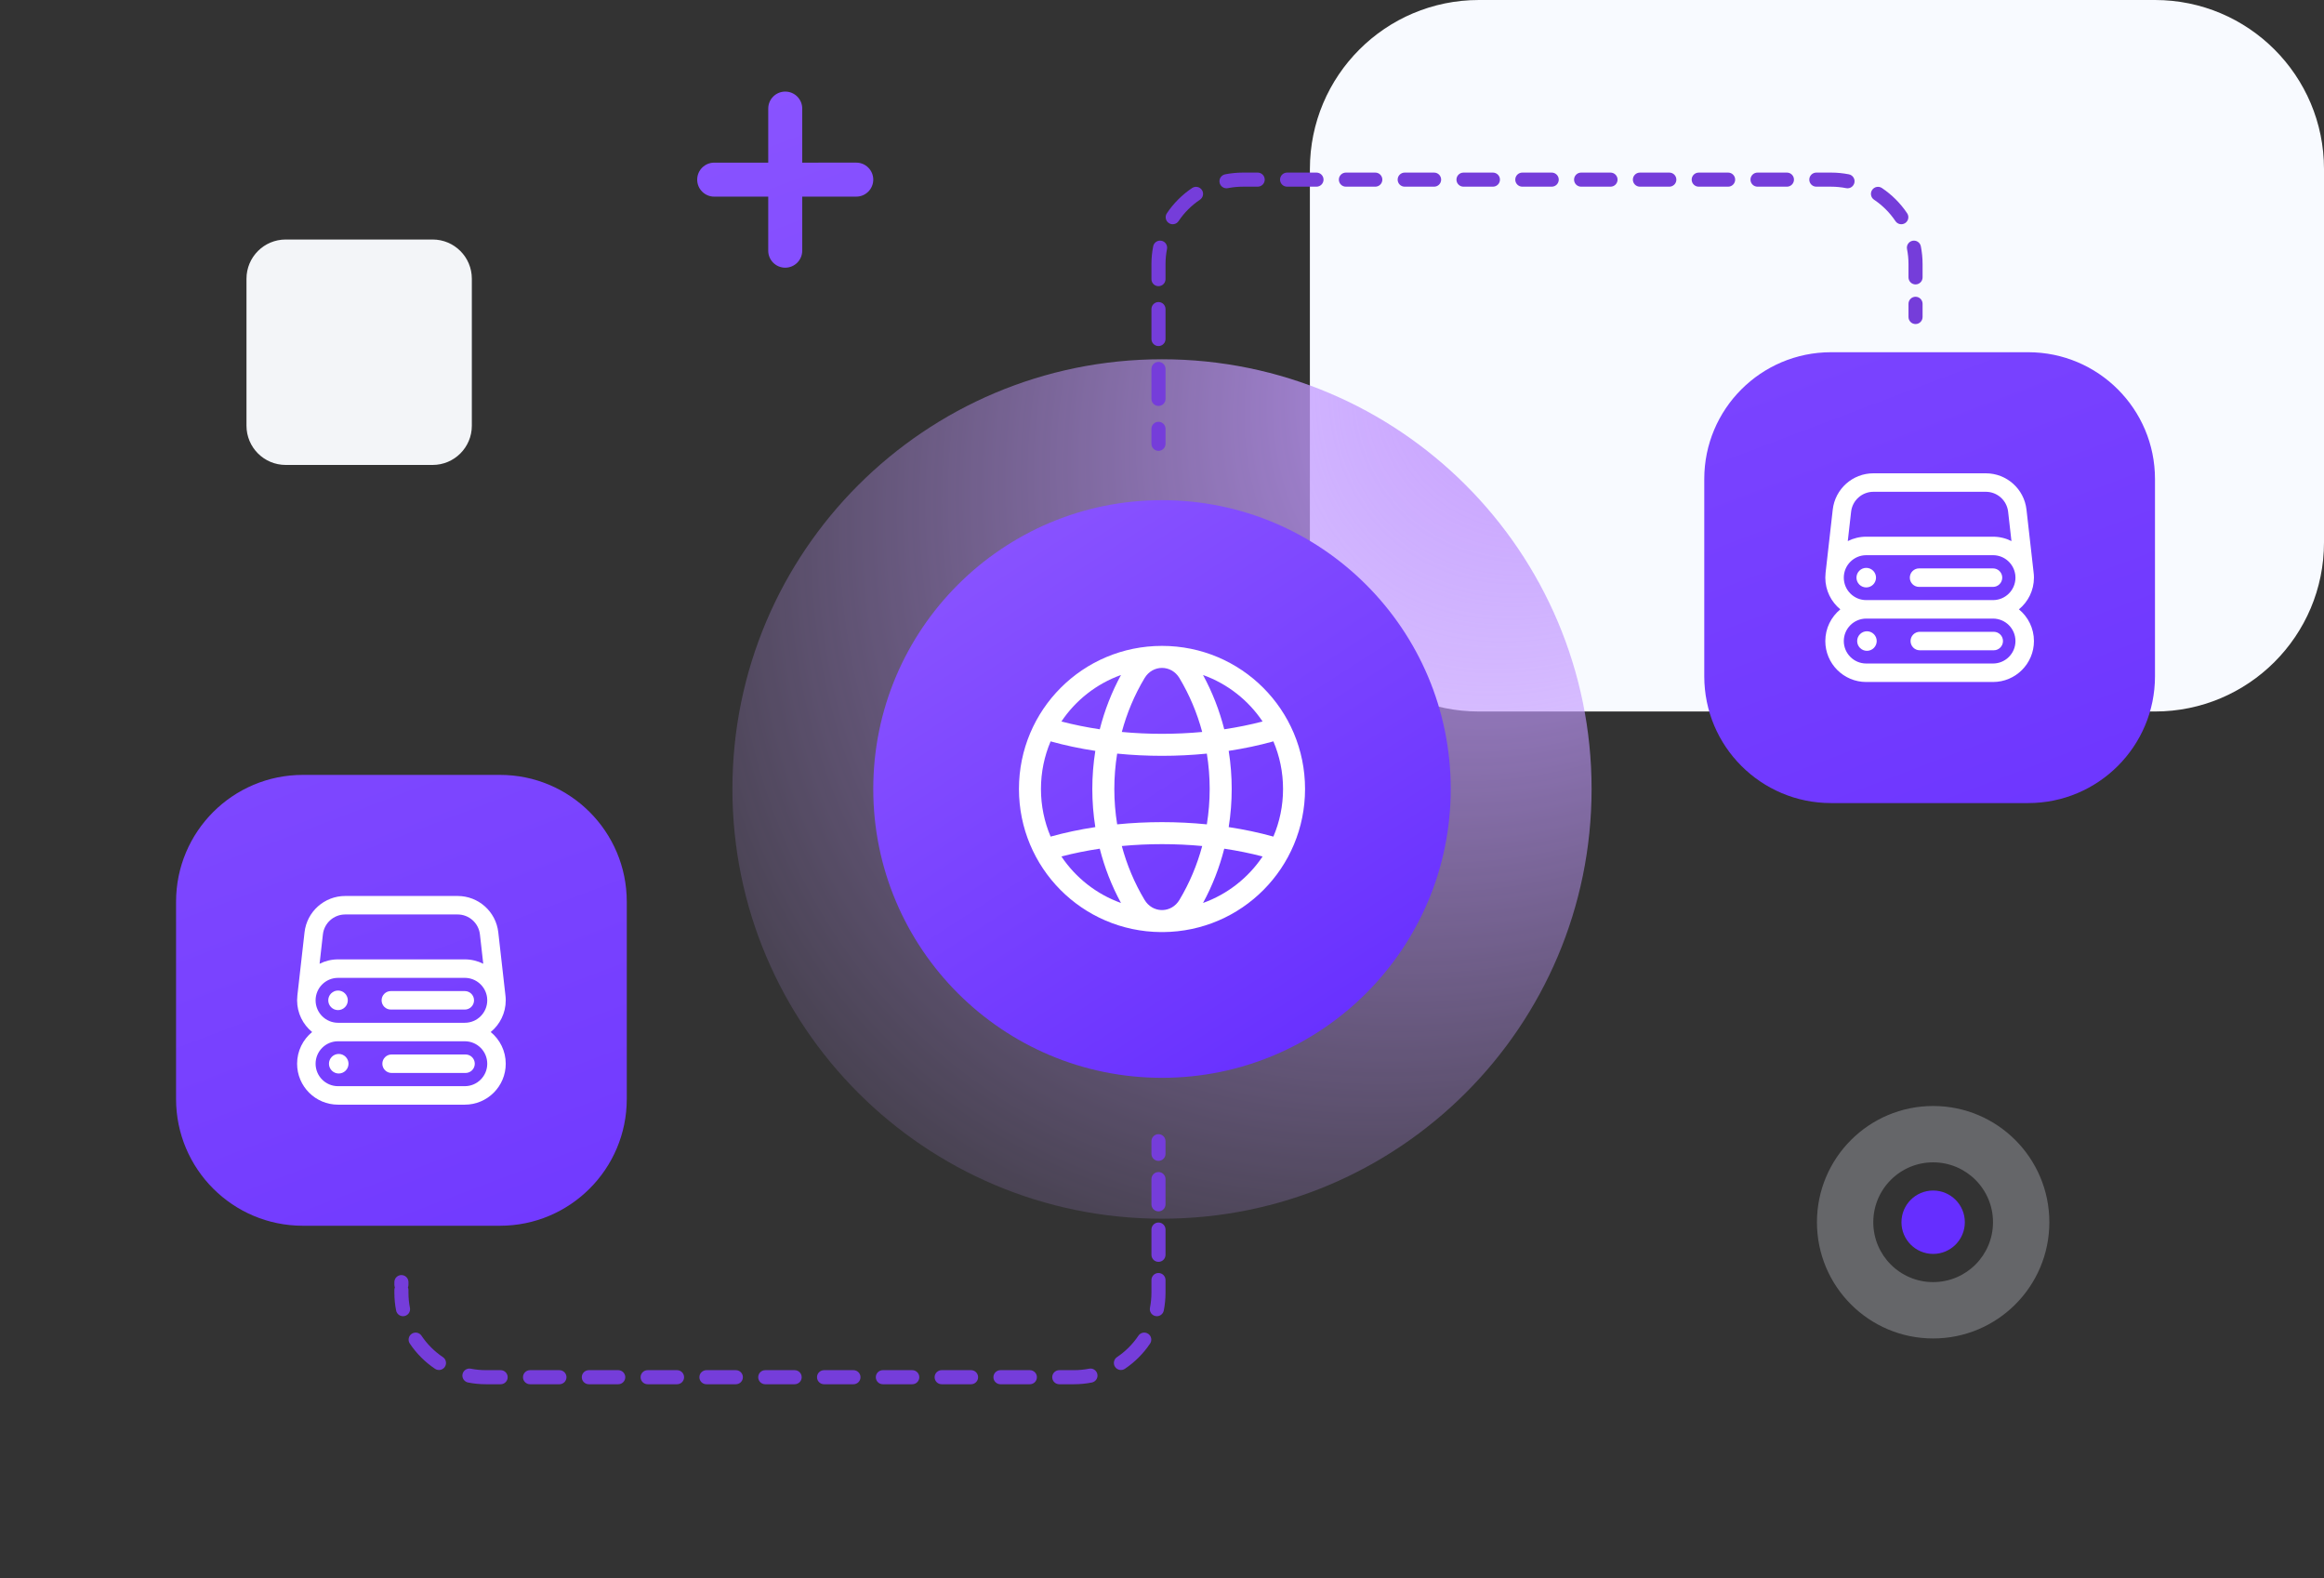 <svg width="330" height="224" viewBox="0 0 330 224" fill="none" xmlns="http://www.w3.org/2000/svg">
<rect x="0" y="0" width="330" height="224" fill="#333333" stroke="none"/>
<path d="M186 24C186 10.745 196.745 0 210 0H306C319.255 0 330 10.745 330 24V77C330 90.255 319.255 101 306 101H210C196.745 101 186 90.255 186 77V24Z" fill="#F8FAFF"/>
<path d="M226 112C226 145.689 198.689 173 165 173C131.311 173 104 145.689 104 112C104 78.311 131.311 51 165 51C198.689 51 226 78.311 226 112Z" fill="url(#paint0_radial_41835_19660)"/>
<path d="M206 112C206 134.644 187.644 153 165 153C142.356 153 124 134.644 124 112C124 89.356 142.356 71 165 71C187.644 71 206 89.356 206 112Z" fill="url(#paint1_linear_41835_19660)"/>
<path d="M270 173.5C270 171.015 272.015 169 274.5 169C276.985 169 279 171.015 279 173.5C279 175.985 276.985 178 274.5 178C272.015 178 270 175.985 270 173.5Z" fill="url(#paint2_linear_41835_19660)"/>
<path d="M25 128C25 118.059 33.059 110 43 110H71C80.941 110 89 118.059 89 128V156C89 165.941 80.941 174 71 174H43C33.059 174 25 165.941 25 156V128Z" fill="url(#paint3_linear_41835_19660)"/>
<path d="M242 68C242 58.059 250.059 50 260 50H288C297.941 50 306 58.059 306 68V96C306 105.941 297.941 114 288 114H260C250.059 114 242 105.941 242 96V68Z" fill="url(#paint4_linear_41835_19660)"/>
<path d="M101.413 27.914C100.08 27.914 99 26.834 99 25.501C99 24.168 100.081 23.088 101.413 23.088L109.087 23.087L109.088 15.413C109.088 14.081 110.168 13 111.501 13C112.834 13 113.914 14.08 113.914 15.413L113.913 23.087L121.587 23.086C122.92 23.086 124 24.167 124 25.499C124 26.832 122.919 27.912 121.587 27.913L113.913 27.913L113.913 35.587C113.912 36.919 112.832 38 111.499 38C110.167 38 109.086 36.92 109.086 35.587L109.087 27.913L101.413 27.914Z" fill="url(#paint5_linear_41835_19660)"/>
<path fill-rule="evenodd" clip-rule="evenodd" d="M274.5 182C279.194 182 283 178.194 283 173.5C283 168.806 279.194 165 274.5 165C269.806 165 266 168.806 266 173.5C266 178.194 269.806 182 274.5 182ZM274.5 190C283.613 190 291 182.613 291 173.5C291 164.387 283.613 157 274.5 157C265.387 157 258 164.387 258 173.5C258 182.613 265.387 190 274.5 190Z" fill="#D8DCE6" fill-opacity="0.3"/>
<path d="M40.565 66C37.492 66 35 63.508 35 60.435L35 39.565C35 36.492 37.492 34 40.565 34L61.435 34C64.508 34 67 36.492 67 39.565L67 60.435C67 63.508 64.508 66 61.435 66L40.565 66Z" fill="#F3F5F8"/>
<path fill-rule="evenodd" clip-rule="evenodd" d="M176.5 26.5C175.764 26.5 175.046 26.572 174.352 26.709C173.81 26.817 173.284 26.464 173.177 25.922C173.07 25.381 173.422 24.855 173.964 24.747C174.785 24.585 175.633 24.5 176.5 24.5H178.588C179.14 24.5 179.588 24.948 179.588 25.5C179.588 26.052 179.14 26.5 178.588 26.5H176.5ZM181.763 25.5C181.763 24.948 182.21 24.5 182.763 24.5H186.938C187.49 24.5 187.938 24.948 187.938 25.5C187.938 26.052 187.49 26.5 186.938 26.5H182.763C182.21 26.5 181.763 26.052 181.763 25.5ZM190.113 25.5C190.113 24.948 190.56 24.5 191.113 24.5H195.288C195.84 24.5 196.288 24.948 196.288 25.5C196.288 26.052 195.84 26.5 195.288 26.5H191.113C190.56 26.5 190.113 26.052 190.113 25.5ZM198.462 25.5C198.462 24.948 198.91 24.5 199.462 24.5H203.638C204.19 24.5 204.638 24.948 204.638 25.5C204.638 26.052 204.19 26.5 203.638 26.5H199.462C198.91 26.5 198.462 26.052 198.462 25.5ZM206.812 25.5C206.812 24.948 207.26 24.5 207.812 24.5H211.988C212.54 24.5 212.988 24.948 212.988 25.5C212.988 26.052 212.54 26.5 211.988 26.5H207.812C207.26 26.5 206.812 26.052 206.812 25.5ZM215.163 25.5C215.163 24.948 215.61 24.5 216.163 24.5H220.337C220.89 24.5 221.337 24.948 221.337 25.5C221.337 26.052 220.89 26.5 220.337 26.5H216.163C215.61 26.5 215.163 26.052 215.163 25.5ZM223.512 25.5C223.512 24.948 223.96 24.5 224.512 24.5H228.688C229.24 24.5 229.688 24.948 229.688 25.5C229.688 26.052 229.24 26.5 228.688 26.5H224.512C223.96 26.5 223.512 26.052 223.512 25.5ZM231.862 25.5C231.862 24.948 232.31 24.5 232.862 24.5H237.038C237.59 24.5 238.038 24.948 238.038 25.5C238.038 26.052 237.59 26.5 237.038 26.5H232.862C232.31 26.5 231.862 26.052 231.862 25.5ZM240.212 25.5C240.212 24.948 240.66 24.5 241.212 24.5H245.387C245.94 24.5 246.387 24.948 246.387 25.5C246.387 26.052 245.94 26.5 245.387 26.5H241.212C240.66 26.5 240.212 26.052 240.212 25.5ZM248.562 25.5C248.562 24.948 249.01 24.5 249.562 24.5H253.738C254.29 24.5 254.738 24.948 254.738 25.5C254.738 26.052 254.29 26.5 253.738 26.5H249.562C249.01 26.5 248.562 26.052 248.562 25.5ZM256.913 25.5C256.913 24.948 257.36 24.5 257.913 24.5H260C260.867 24.5 261.715 24.585 262.536 24.747C263.078 24.855 263.43 25.381 263.323 25.922C263.216 26.464 262.69 26.817 262.148 26.709C261.454 26.572 260.736 26.5 260 26.5H257.913C257.36 26.5 256.913 26.052 256.913 25.5ZM170.664 26.965C170.971 27.424 170.848 28.045 170.389 28.352C169.189 29.156 168.156 30.189 167.352 31.389C167.045 31.848 166.424 31.971 165.965 31.664C165.506 31.356 165.383 30.735 165.69 30.276C166.639 28.859 167.859 27.639 169.276 26.69C169.735 26.383 170.356 26.506 170.664 26.965ZM265.836 26.965C266.144 26.506 266.765 26.383 267.224 26.69C268.641 27.639 269.861 28.859 270.81 30.276C271.117 30.735 270.994 31.356 270.535 31.664C270.076 31.971 269.455 31.848 269.148 31.389C268.344 30.189 267.311 29.156 266.111 28.352C265.652 28.045 265.529 27.424 265.836 26.965ZM164.922 34.177C165.464 34.284 165.817 34.81 165.709 35.352C165.572 36.046 165.5 36.764 165.5 37.5V39.625C165.5 40.177 165.052 40.625 164.5 40.625C163.948 40.625 163.5 40.177 163.5 39.625V37.5C163.5 36.633 163.585 35.785 163.747 34.964C163.855 34.422 164.381 34.07 164.922 34.177ZM271.578 34.177C272.119 34.07 272.645 34.422 272.753 34.964C272.915 35.785 273 36.633 273 37.5V39.375C273 39.927 272.552 40.375 272 40.375C271.448 40.375 271 39.927 271 39.375V37.5C271 36.764 270.928 36.046 270.791 35.352C270.683 34.81 271.036 34.284 271.578 34.177ZM272 42.125C272.552 42.125 273 42.573 273 43.125V45C273 45.552 272.552 46 272 46C271.448 46 271 45.552 271 45V43.125C271 42.573 271.448 42.125 272 42.125ZM164.5 42.875C165.052 42.875 165.5 43.323 165.5 43.875V48.125C165.5 48.677 165.052 49.125 164.5 49.125C163.948 49.125 163.5 48.677 163.5 48.125V43.875C163.5 43.323 163.948 42.875 164.5 42.875ZM164.5 51.375C165.052 51.375 165.5 51.823 165.5 52.375V56.625C165.5 57.177 165.052 57.625 164.5 57.625C163.948 57.625 163.5 57.177 163.5 56.625V52.375C163.5 51.823 163.948 51.375 164.5 51.375ZM164.5 59.875C165.052 59.875 165.5 60.323 165.5 60.875V63C165.5 63.552 165.052 64 164.5 64C163.948 64 163.5 63.552 163.5 63V60.875C163.5 60.323 163.948 59.875 164.5 59.875Z" fill="#753DDA"/>
<path fill-rule="evenodd" clip-rule="evenodd" d="M152.5 194.5C153.236 194.5 153.954 194.428 154.648 194.291C155.19 194.183 155.716 194.536 155.823 195.078C155.93 195.619 155.578 196.145 155.036 196.253C154.215 196.415 153.367 196.5 152.5 196.5H150.412C149.86 196.5 149.412 196.052 149.412 195.5C149.412 194.948 149.86 194.5 150.412 194.5H152.5ZM147.237 195.5C147.237 196.052 146.79 196.5 146.237 196.5H142.062C141.51 196.5 141.062 196.052 141.062 195.5C141.062 194.948 141.51 194.5 142.062 194.5H146.237C146.79 194.5 147.237 194.948 147.237 195.5ZM138.887 195.5C138.887 196.052 138.44 196.5 137.887 196.5H133.712C133.16 196.5 132.712 196.052 132.712 195.5C132.712 194.948 133.16 194.5 133.712 194.5H137.887C138.44 194.5 138.887 194.948 138.887 195.5ZM130.537 195.5C130.537 196.052 130.09 196.5 129.537 196.5H125.362C124.81 196.5 124.362 196.052 124.362 195.5C124.362 194.948 124.81 194.5 125.362 194.5H129.537C130.09 194.5 130.537 194.948 130.537 195.5ZM122.188 195.5C122.188 196.052 121.74 196.5 121.188 196.5H117.013C116.46 196.5 116.013 196.052 116.013 195.5C116.013 194.948 116.46 194.5 117.013 194.5H121.188C121.74 194.5 122.188 194.948 122.188 195.5ZM113.837 195.5C113.837 196.052 113.39 196.5 112.837 196.5H108.663C108.11 196.5 107.663 196.052 107.663 195.5C107.663 194.948 108.11 194.5 108.663 194.5H112.837C113.39 194.5 113.837 194.948 113.837 195.5ZM105.487 195.5C105.487 196.052 105.04 196.5 104.487 196.5H100.312C99.76 196.5 99.312 196.052 99.312 195.5C99.312 194.948 99.76 194.5 100.312 194.5H104.487C105.04 194.5 105.487 194.948 105.487 195.5ZM97.138 195.5C97.138 196.052 96.69 196.5 96.138 196.5H91.963C91.41 196.5 90.963 196.052 90.963 195.5C90.963 194.948 91.41 194.5 91.963 194.5H96.138C96.69 194.5 97.138 194.948 97.138 195.5ZM88.787 195.5C88.787 196.052 88.34 196.5 87.787 196.5H83.612C83.06 196.5 82.612 196.052 82.612 195.5C82.612 194.948 83.06 194.5 83.612 194.5H87.787C88.34 194.5 88.787 194.948 88.787 195.5ZM80.438 195.5C80.438 196.052 79.99 196.5 79.438 196.5H75.263C74.71 196.5 74.263 196.052 74.263 195.5C74.263 194.948 74.71 194.5 75.263 194.5H79.438C79.99 194.5 80.438 194.948 80.438 195.5ZM72.088 195.5C72.088 196.052 71.64 196.5 71.088 196.5H69C68.133 196.5 67.285 196.415 66.464 196.253C65.922 196.145 65.57 195.619 65.677 195.078C65.784 194.536 66.31 194.183 66.852 194.291C67.546 194.428 68.264 194.5 69 194.5H71.088C71.64 194.5 72.088 194.948 72.088 195.5ZM158.336 194.035C158.029 193.576 158.152 192.955 158.611 192.648C159.811 191.844 160.844 190.811 161.648 189.611C161.955 189.152 162.576 189.029 163.035 189.336C163.494 189.644 163.617 190.265 163.31 190.724C162.361 192.141 161.141 193.361 159.724 194.31C159.265 194.617 158.644 194.494 158.336 194.035ZM63.164 194.035C62.856 194.494 62.235 194.617 61.776 194.31C60.359 193.361 59.139 192.141 58.19 190.724C57.883 190.265 58.006 189.644 58.465 189.336C58.924 189.029 59.545 189.152 59.852 189.611C60.656 190.811 61.689 191.844 62.889 192.648C63.348 192.955 63.471 193.576 63.164 194.035ZM164.078 186.823C163.536 186.716 163.183 186.19 163.291 185.648C163.428 184.954 163.5 184.236 163.5 183.5V181.708C163.5 181.156 163.948 180.708 164.5 180.708C165.052 180.708 165.5 181.156 165.5 181.708V183.5C165.5 184.367 165.415 185.215 165.253 186.036C165.145 186.578 164.619 186.93 164.078 186.823ZM57.422 186.823C56.881 186.93 56.355 186.578 56.247 186.036C56.085 185.215 56 184.367 56 183.5V183.125C56 182.992 56.026 182.866 56.073 182.75C56.026 182.634 56 182.508 56 182.375V182C56 181.448 56.448 181 57 181C57.552 181 58 181.448 58 182V182.375C58 182.508 57.974 182.634 57.927 182.75C57.974 182.866 58 182.992 58 183.125V183.5C58 184.236 58.072 184.954 58.209 185.648C58.317 186.19 57.964 186.716 57.422 186.823ZM164.5 179.125C163.948 179.125 163.5 178.677 163.5 178.125V174.542C163.5 173.989 163.948 173.542 164.5 173.542C165.052 173.542 165.5 173.989 165.5 174.542V178.125C165.5 178.677 165.052 179.125 164.5 179.125ZM164.5 171.958C163.948 171.958 163.5 171.511 163.5 170.958V167.375C163.5 166.823 163.948 166.375 164.5 166.375C165.052 166.375 165.5 166.823 165.5 167.375V170.958C165.5 171.511 165.052 171.958 164.5 171.958ZM164.5 164.792C163.948 164.792 163.5 164.344 163.5 163.792V162C163.5 161.448 163.948 161 164.5 161C165.052 161 165.5 161.448 165.5 162V163.792C165.5 164.344 165.052 164.792 164.5 164.792Z" fill="#753DDA"/>
<path fill-rule="evenodd" clip-rule="evenodd" d="M165.162 132.312C176.329 132.225 185.312 123.188 185.312 112C185.312 100.758 176.242 91.687 165 91.687C153.758 91.687 144.688 100.758 144.688 112C144.688 123.189 153.673 132.227 164.841 132.312C164.948 132.315 165.055 132.314 165.162 132.312ZM159.179 95.817C155.697 97.064 152.74 99.4 150.715 102.418C152.471 102.878 154.296 103.246 156.163 103.525C156.842 100.857 157.847 98.264 159.179 95.817ZM147.812 112C147.812 109.598 148.301 107.315 149.184 105.242C151.221 105.809 153.35 106.258 155.531 106.59C154.963 110.169 154.963 113.83 155.531 117.41C153.35 117.742 151.221 118.191 149.184 118.758C148.301 116.685 147.812 114.401 147.812 112ZM150.716 121.581C152.74 124.599 155.696 126.935 159.178 128.182C157.846 125.735 156.841 123.142 156.162 120.475C154.295 120.753 152.471 121.122 150.716 121.581ZM159.293 120.096C160.009 122.762 161.086 125.34 162.524 127.741C163.081 128.672 163.985 129.154 164.9 129.187L165 129.187L165.102 129.187C166.018 129.154 166.921 128.672 167.478 127.741C168.916 125.34 169.993 122.762 170.709 120.096C166.939 119.742 163.063 119.742 159.293 120.096ZM173.84 120.475C173.161 123.142 172.156 125.735 170.825 128.181C174.306 126.934 177.261 124.598 179.285 121.581C177.53 121.122 175.706 120.753 173.84 120.475ZM180.816 118.757C178.779 118.191 176.652 117.742 174.471 117.41C175.039 113.83 175.039 110.169 174.471 106.589C176.652 106.257 178.779 105.808 180.816 105.241C181.699 107.314 182.188 109.598 182.188 112C182.188 114.401 181.699 116.685 180.816 118.757ZM171.368 117.02C167.166 116.601 162.836 116.601 158.634 117.02C158.096 113.7 158.096 110.299 158.634 106.979C162.836 107.399 167.166 107.398 171.368 106.979C171.906 110.299 171.906 113.7 171.368 117.02ZM173.839 103.524C175.706 103.246 177.53 102.877 179.284 102.418C177.26 99.401 174.305 97.065 170.823 95.818C172.155 98.264 173.16 100.857 173.839 103.524ZM159.294 103.904C163.063 104.257 166.939 104.257 170.708 103.904C169.993 101.238 168.916 98.662 167.479 96.261C166.32 94.33 163.679 94.331 162.524 96.261C161.086 98.661 160.009 101.238 159.294 103.904Z" fill="white"/>
<path d="M54.187 142C54.187 141.275 54.775 140.687 55.5 140.687H66C66.725 140.687 67.312 141.275 67.312 142C67.312 142.725 66.725 143.312 66 143.312H55.5C54.775 143.312 54.187 142.725 54.187 142Z" fill="white"/>
<path d="M48.981 141.019C48.439 140.477 47.561 140.477 47.019 141.019C46.477 141.561 46.477 142.439 47.019 142.981C47.561 143.523 48.439 143.523 48.981 142.981C49.523 142.439 49.523 141.561 48.981 141.019Z" fill="white"/>
<path d="M54.292 151C54.292 150.275 54.88 149.687 55.605 149.687H66.105C66.83 149.687 67.418 150.275 67.418 151C67.418 151.725 66.83 152.312 66.105 152.312H55.605C54.88 152.312 54.292 151.725 54.292 151Z" fill="white"/>
<path d="M49.08 150.019C48.538 149.477 47.66 149.477 47.118 150.019C46.576 150.561 46.576 151.439 47.118 151.981C47.66 152.523 48.538 152.523 49.08 151.981C49.622 151.439 49.622 150.561 49.08 150.019Z" fill="white"/>
<path fill-rule="evenodd" clip-rule="evenodd" d="M43.243 132.345C43.576 129.408 46.062 127.188 49.018 127.188H64.981C67.938 127.188 70.424 129.407 70.755 132.345L71.762 141.229C71.796 141.481 71.813 141.738 71.813 142C71.813 143.814 70.982 145.434 69.68 146.5C70.982 147.566 71.813 149.186 71.813 151C71.813 154.21 69.211 156.812 66 156.812H48C44.79 156.812 42.188 154.21 42.188 151C42.188 149.186 43.019 147.566 44.321 146.5C43.019 145.434 42.188 143.814 42.188 142C42.188 141.777 42.2 141.557 42.225 141.34C42.226 141.32 42.228 141.301 42.23 141.281L43.243 132.345ZM45.379 136.811C46.166 136.412 47.057 136.187 48 136.187H66C66.942 136.187 67.832 136.411 68.62 136.809L68.147 132.641C67.966 131.031 66.603 129.812 64.981 129.812H49.018C47.397 129.812 46.034 131.03 45.851 132.641L45.379 136.811ZM69.159 141.566C68.947 140.011 67.614 138.812 66 138.812H48C46.24 138.812 44.813 140.239 44.813 142C44.813 143.76 46.24 145.187 48 145.187H66C67.761 145.187 69.188 143.76 69.188 142C69.188 141.872 69.18 141.745 69.165 141.621C69.163 141.606 69.161 141.591 69.16 141.576L69.159 141.566ZM48 147.812C46.24 147.812 44.813 149.239 44.813 151C44.813 152.76 46.24 154.187 48 154.187H66C67.761 154.187 69.188 152.76 69.188 151C69.188 149.239 67.761 147.812 66 147.812H48Z" fill="white"/>
<path d="M271.187 82C271.187 81.275 271.775 80.687 272.5 80.687H283C283.725 80.687 284.312 81.275 284.312 82C284.312 82.725 283.725 83.312 283 83.312H272.5C271.775 83.312 271.187 82.725 271.187 82Z" fill="white"/>
<path d="M265.981 81.019C265.439 80.477 264.561 80.477 264.019 81.019C263.477 81.561 263.477 82.439 264.019 82.981C264.561 83.523 265.439 83.523 265.981 82.981C266.523 82.439 266.523 81.561 265.981 81.019Z" fill="white"/>
<path d="M271.292 91C271.292 90.275 271.88 89.687 272.605 89.687H283.105C283.83 89.687 284.417 90.275 284.417 91C284.417 91.725 283.83 92.312 283.105 92.312H272.605C271.88 92.312 271.292 91.725 271.292 91Z" fill="white"/>
<path d="M266.08 90.019C265.538 89.477 264.66 89.477 264.118 90.019C263.576 90.561 263.576 91.439 264.118 91.981C264.66 92.523 265.538 92.523 266.08 91.981C266.622 91.439 266.622 90.561 266.08 90.019Z" fill="white"/>
<path fill-rule="evenodd" clip-rule="evenodd" d="M260.243 72.345C260.576 69.408 263.062 67.188 266.018 67.188H281.981C284.938 67.188 287.424 69.407 287.755 72.345L288.762 81.229C288.796 81.481 288.813 81.738 288.813 82C288.813 83.814 287.982 85.434 286.68 86.5C287.982 87.566 288.813 89.186 288.813 91C288.813 94.21 286.211 96.812 283 96.812H265C261.79 96.812 259.188 94.21 259.188 91C259.188 89.186 260.019 87.566 261.321 86.5C260.019 85.434 259.188 83.814 259.188 82C259.188 81.777 259.2 81.557 259.225 81.34C259.226 81.32 259.228 81.301 259.23 81.281L260.243 72.345ZM262.378 76.811C263.166 76.412 264.057 76.187 265 76.187H283C283.943 76.187 284.832 76.411 285.62 76.809L285.147 72.641C284.966 71.031 283.603 69.812 281.981 69.812H266.018C264.397 69.812 263.034 71.03 262.851 72.641L262.378 76.811ZM286.158 81.566C285.947 80.01 284.614 78.812 283 78.812H265C263.24 78.812 261.813 80.239 261.813 82C261.813 83.76 263.24 85.187 265 85.187H283C284.761 85.187 286.188 83.76 286.188 82C286.188 81.872 286.18 81.745 286.165 81.621C286.163 81.606 286.161 81.591 286.16 81.576L286.158 81.566ZM265 87.812C263.24 87.812 261.813 89.239 261.813 91C261.813 92.76 263.24 94.187 265 94.187H283C284.761 94.187 286.188 92.76 286.188 91C286.188 89.239 284.761 87.812 283 87.812H265Z" fill="white"/>
<defs>
<radialGradient id="paint0_radial_41835_19660" cx="0" cy="0" r="1" gradientUnits="userSpaceOnUse" gradientTransform="translate(226 44.609) rotate(133.025) scale(178.802 134.932)">
<stop stop-color="#C299FF"/>
<stop offset="1" stop-color="#C299FF" stop-opacity="0"/>
</radialGradient>
<linearGradient id="paint1_linear_41835_19660" x1="97.513" y1="97.487" x2="150.487" y2="179.487" gradientUnits="userSpaceOnUse">
<stop stop-color="#8B55FF"/>
<stop offset="1" stop-color="#662EFF"/>
</linearGradient>
<linearGradient id="paint2_linear_41835_19660" x1="-65.766" y1="66.296" x2="11.787" y2="270.739" gradientUnits="userSpaceOnUse">
<stop stop-color="#8B55FF"/>
<stop offset="1" stop-color="#662EFF"/>
</linearGradient>
<linearGradient id="paint3_linear_41835_19660" x1="-65.766" y1="66.296" x2="11.787" y2="270.739" gradientUnits="userSpaceOnUse">
<stop stop-color="#8B55FF"/>
<stop offset="1" stop-color="#662EFF"/>
</linearGradient>
<linearGradient id="paint4_linear_41835_19660" x1="-65.766" y1="66.296" x2="11.787" y2="270.739" gradientUnits="userSpaceOnUse">
<stop stop-color="#8B55FF"/>
<stop offset="1" stop-color="#662EFF"/>
</linearGradient>
<linearGradient id="paint5_linear_41835_19660" x1="-65.766" y1="66.296" x2="11.787" y2="270.739" gradientUnits="userSpaceOnUse">
<stop stop-color="#8B55FF"/>
<stop offset="1" stop-color="#662EFF"/>
</linearGradient>
</defs>
</svg>
